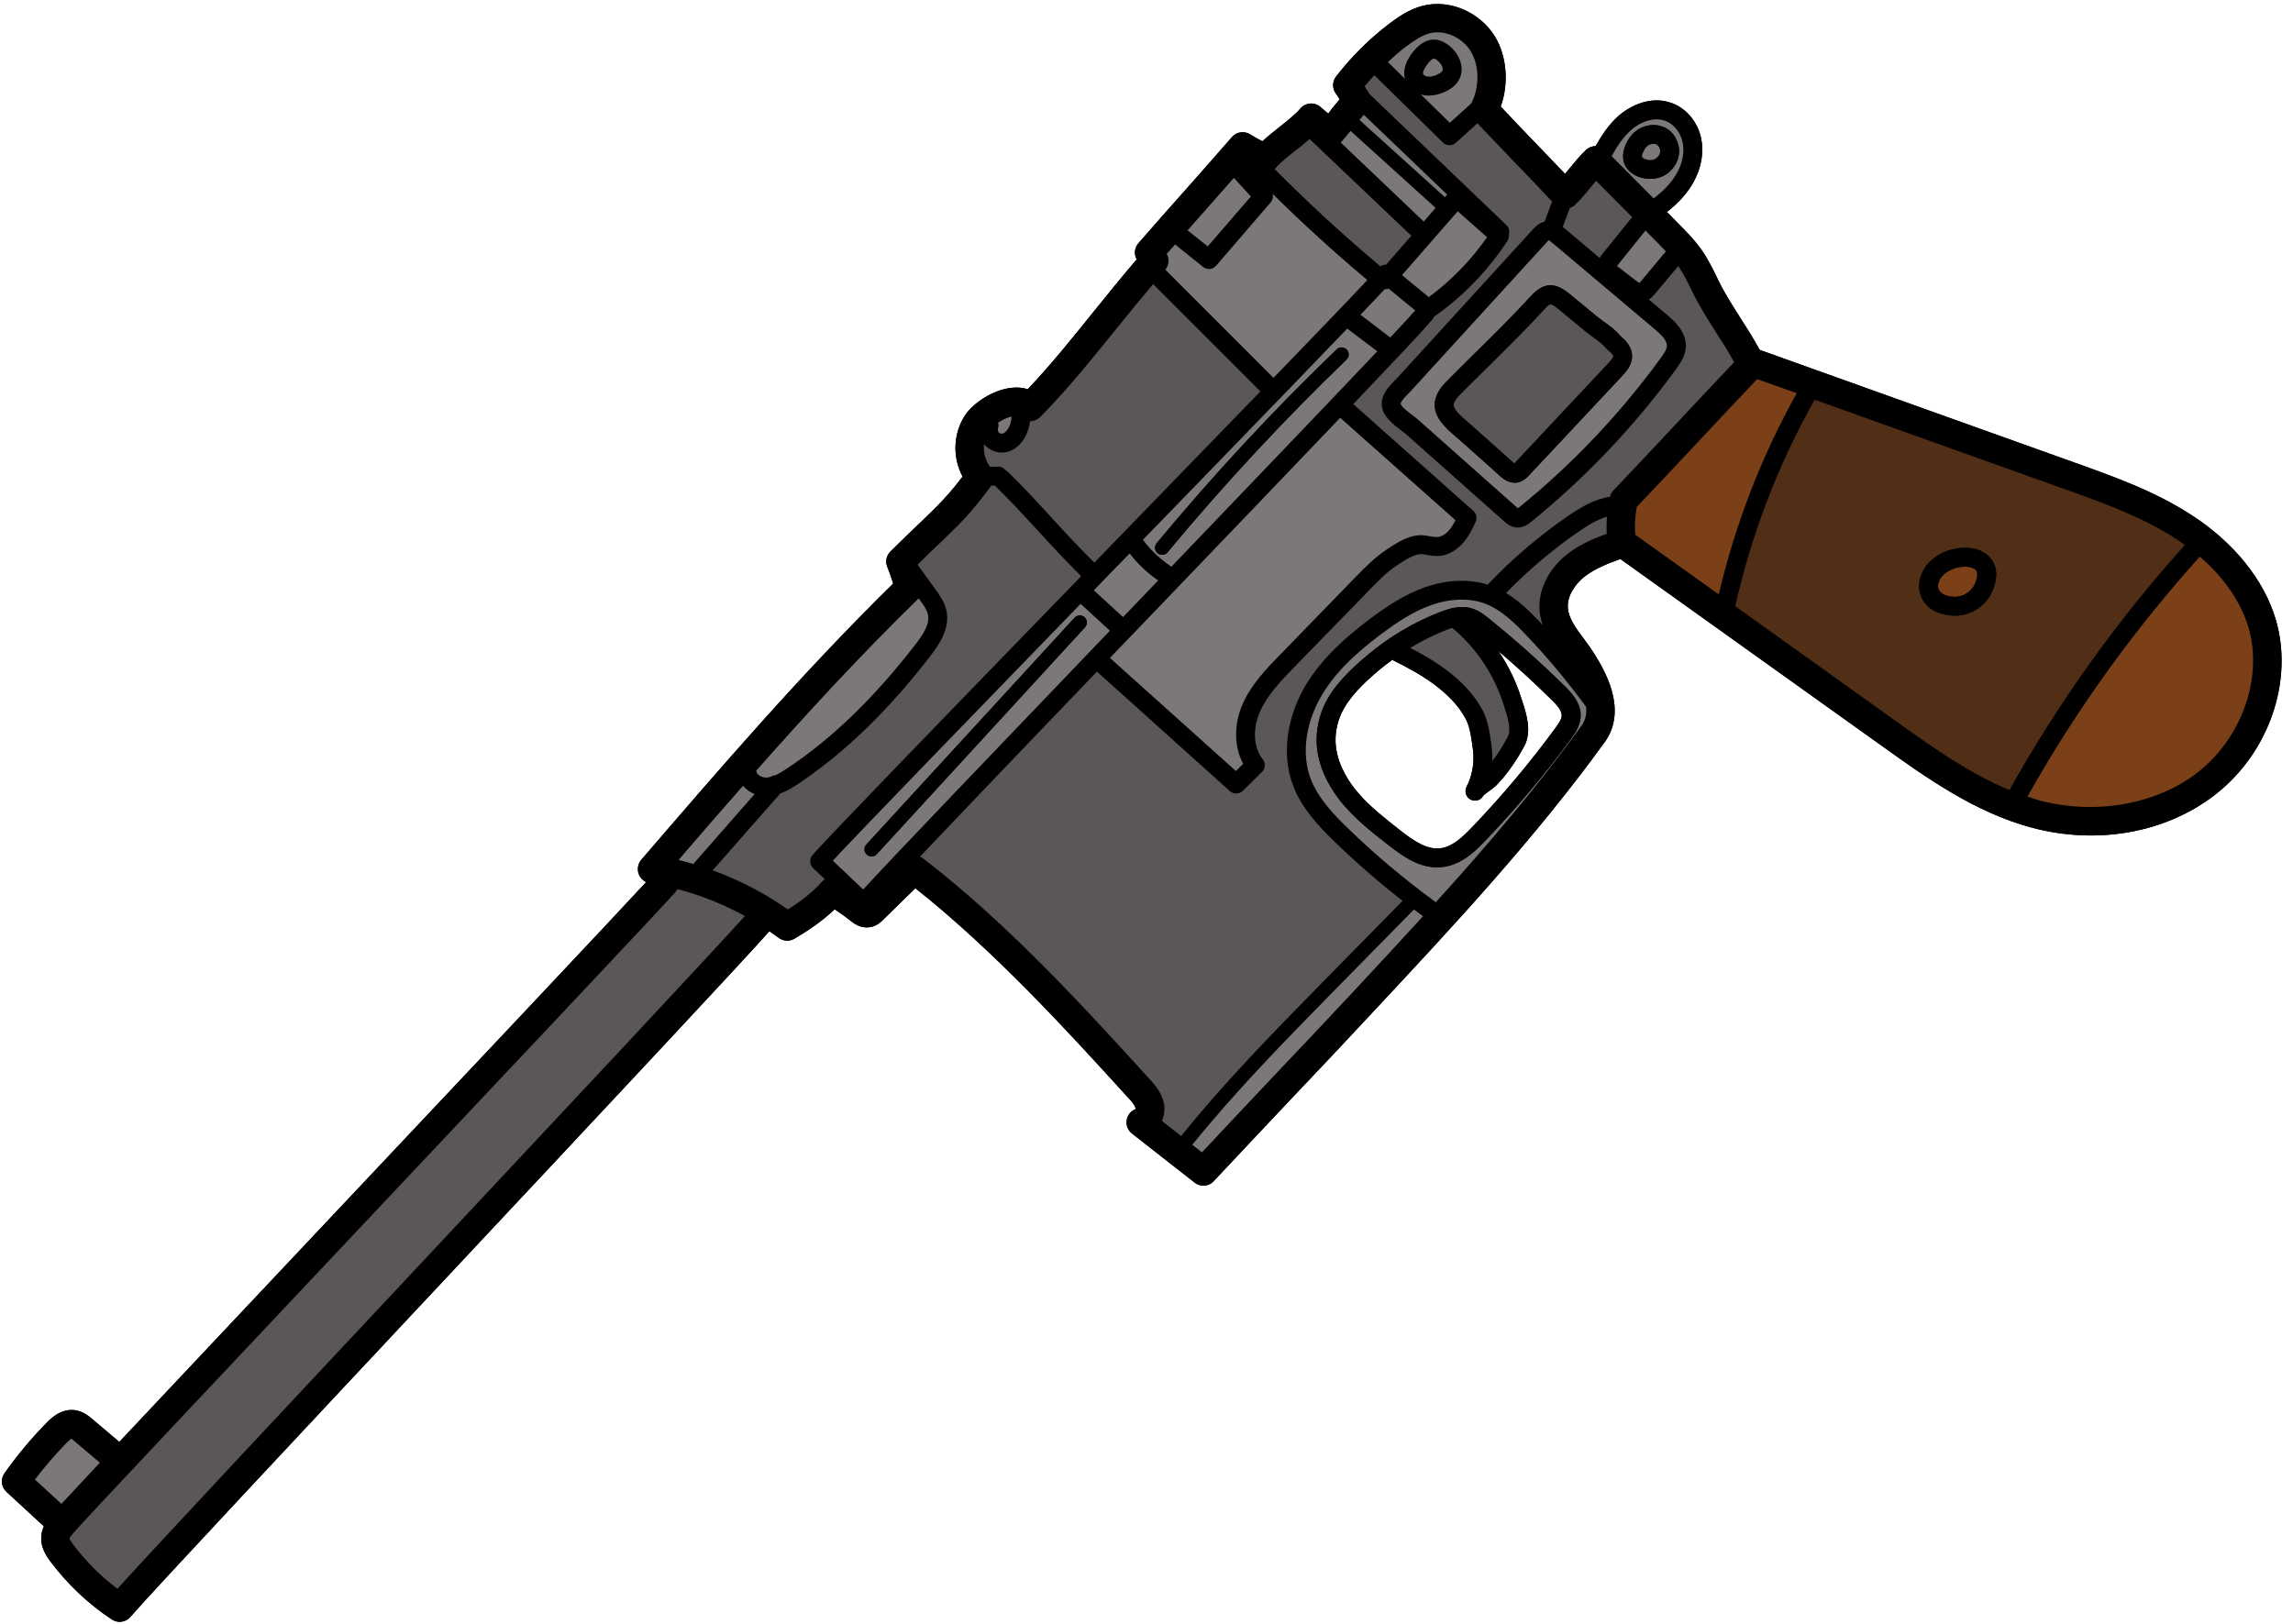 <?xml version="1.0" encoding="UTF-8"?><svg xmlns="http://www.w3.org/2000/svg" xmlns:xlink="http://www.w3.org/1999/xlink" height="85.5" preserveAspectRatio="xMidYMid meet" version="1.0" viewBox="3.9 21.2 120.7 85.5" width="120.7" zoomAndPan="magnify"><g><g id="change1_1"><path d="M 75.391 62.949 C 74.922 62.402 74.336 61.527 74.219 60.504 C 74.156 59.938 74.25 59.348 74.488 58.805 C 74.887 57.906 75.738 57.113 76.52 56.457 C 76.738 56.273 76.969 56.102 77.203 55.93 C 77.227 55.953 77.25 55.98 77.281 55.992 C 78.531 56.602 80.285 57.582 81.066 59.07 C 81.293 59.496 81.383 60.258 81.438 60.711 C 81.516 61.371 81.395 62.047 81.102 62.617 C 80.973 62.859 81.066 63.172 81.309 63.297 C 81.484 63.387 81.691 63.367 81.836 63.258 C 81.895 63.215 81.938 63.16 81.977 63.094 C 82.016 63.039 82.18 62.926 82.277 62.855 C 82.406 62.766 82.531 62.672 82.633 62.578 C 83.164 62.043 83.672 61.344 84.133 60.488 C 84.539 59.73 84.262 58.836 84.051 58.18 L 84 58.031 C 83.723 57.121 83.305 56.258 82.773 55.477 C 83.73 56.289 84.66 57.145 85.551 58.023 C 85.855 58.316 86.125 58.621 86.105 58.902 C 86.094 59.078 85.957 59.277 85.793 59.504 C 84.457 61.332 82.98 63.09 81.41 64.73 C 80.895 65.27 80.336 65.805 79.684 65.867 C 78.98 65.934 78.297 65.457 77.598 64.914 C 76.828 64.305 76.027 63.688 75.391 62.949 Z M 6.207 101.559 C 6.133 101.738 6.074 101.938 6.07 102.16 C 6.051 102.738 6.395 103.191 6.551 103.406 C 7.449 104.605 8.535 105.637 9.781 106.461 C 10.051 106.641 10.398 106.629 10.648 106.438 C 10.688 106.406 10.727 106.367 10.762 106.332 C 11.883 105.031 19.887 96.488 27.625 88.227 C 35.469 79.855 42.887 71.934 44.398 70.23 C 44.559 70.344 44.727 70.453 44.887 70.574 C 45.129 70.758 45.457 70.777 45.719 70.621 C 46.395 70.219 47.152 69.727 47.836 69.074 C 47.895 69.117 47.953 69.152 48.008 69.191 C 48.23 69.344 48.438 69.488 48.637 69.652 C 48.797 69.785 49.23 70.141 49.801 69.992 C 50.094 69.914 50.277 69.734 50.379 69.633 L 52.082 67.965 C 56.293 71.305 60.168 75.566 63.309 79.02 C 63.453 79.172 63.645 79.383 63.684 79.59 C 63.461 79.676 63.285 79.863 63.223 80.102 C 63.148 80.391 63.25 80.695 63.484 80.879 L 66.785 83.465 C 67.055 83.68 67.43 83.676 67.699 83.473 C 67.73 83.445 67.758 83.418 67.789 83.387 C 69.145 81.938 70.559 80.441 71.973 78.941 C 73.395 77.445 74.809 75.949 76.164 74.488 C 80.359 69.996 84.695 65.352 88.371 60.27 C 89.629 58.527 88.297 56.387 87.797 55.582 C 87.625 55.312 87.434 55.055 87.254 54.809 C 86.859 54.281 86.488 53.777 86.434 53.258 C 86.359 52.578 86.832 51.941 87.297 51.566 C 87.836 51.145 88.512 50.875 89.195 50.633 L 102.988 60.492 C 105.273 62.129 107.863 63.98 110.844 64.773 C 114.281 65.695 117.867 65.059 120.453 63.078 C 120.469 63.066 120.484 63.051 120.504 63.039 C 123.34 60.832 124.648 57.035 123.688 53.805 C 123.066 51.727 121.504 49.781 119.285 48.336 C 117.348 47.07 115.176 46.297 113.078 45.547 L 96.527 39.621 C 96.211 39.035 95.852 38.469 95.5 37.922 C 95.07 37.242 94.656 36.602 94.332 35.922 C 94.078 35.395 93.816 34.848 93.453 34.336 C 93.09 33.824 92.664 33.391 92.25 32.977 L 91.645 32.359 C 92.281 31.863 92.742 31.34 93.055 30.766 C 93.461 30.027 93.598 29.215 93.445 28.48 C 93.262 27.621 92.672 26.91 91.906 26.629 C 90.844 26.234 89.762 26.719 89.098 27.301 C 88.582 27.758 88.207 28.328 87.891 28.891 C 87.711 28.895 87.539 28.957 87.398 29.082 C 87.094 29.363 86.801 29.723 86.516 30.07 C 86.438 30.164 86.359 30.262 86.281 30.355 C 85.754 29.797 85.215 29.242 84.68 28.684 C 84.082 28.059 83.48 27.438 82.895 26.809 C 83.328 25.617 83.223 24.176 82.602 23.141 C 81.816 21.844 80.223 21.152 78.812 21.5 C 78.098 21.68 77.5 22.086 77.012 22.461 L 77.008 22.465 C 75.965 23.262 75.031 24.191 74.227 25.23 C 74.02 25.5 74.023 25.871 74.227 26.141 C 74.297 26.227 74.352 26.328 74.414 26.434 C 74.281 26.59 74.16 26.746 74.031 26.898 C 73.961 26.992 73.887 27.086 73.816 27.18 C 73.68 27.07 73.551 26.957 73.418 26.844 C 73.27 26.707 73.074 26.637 72.871 26.652 C 72.668 26.664 72.484 26.758 72.352 26.914 C 72.09 27.223 71.656 27.566 71.238 27.898 C 70.934 28.141 70.625 28.383 70.352 28.637 C 70.316 28.613 70.277 28.598 70.242 28.582 C 70.066 28.484 69.891 28.395 69.723 28.285 C 69.41 28.078 68.992 28.133 68.746 28.418 C 67.934 29.352 67.113 30.285 66.293 31.207 C 65.465 32.137 64.637 33.07 63.82 34.012 C 63.613 34.25 63.586 34.594 63.734 34.859 C 62.965 35.754 62.219 36.68 61.492 37.578 C 60.379 38.965 59.227 40.395 57.996 41.695 C 57.742 41.609 57.469 41.586 57.164 41.617 C 56.164 41.715 55.129 42.426 54.707 43.055 C 54.066 44.016 54.031 45.297 54.57 46.293 C 54.449 46.453 54.324 46.609 54.199 46.766 C 53.785 47.27 53.398 47.691 52.98 48.094 L 52.5 48.562 C 51.918 49.113 51.34 49.672 50.77 50.238 C 50.559 50.449 50.492 50.762 50.602 51.035 C 50.688 51.242 50.762 51.461 50.836 51.684 C 50.867 51.762 50.891 51.844 50.918 51.922 C 46.051 56.707 41.785 61.672 37.652 66.473 C 37.48 66.68 37.43 66.965 37.523 67.219 C 37.594 67.41 37.734 67.559 37.914 67.641 C 36.051 69.656 29.195 76.934 22.535 83.996 C 17.789 89.039 13.199 93.902 10.18 97.117 L 8.762 95.918 C 8.578 95.766 8.273 95.504 7.84 95.445 C 7.102 95.348 6.559 95.902 6.355 96.109 C 5.551 96.93 4.801 97.824 4.137 98.766 C 3.918 99.07 3.965 99.492 4.242 99.746 L 6.207 101.559"/></g><g id="change1_2"><path d="M 9.156 98.211 L 7.797 97.059 C 7.766 97.031 7.707 96.977 7.656 96.949 C 7.617 96.969 7.543 97.027 7.422 97.152 C 6.82 97.762 6.262 98.414 5.738 99.098 L 7.133 100.379 C 7.566 99.91 8.258 99.172 9.156 98.211 Z M 43.109 69.43 C 41.992 68.816 40.797 68.336 39.566 68.012 C 39.535 68.062 39.504 68.113 39.465 68.156 C 38.676 69.051 31.363 76.805 23.621 85.02 C 16.234 92.863 8.59 100.969 7.816 101.852 C 7.754 101.918 7.574 102.125 7.559 102.203 C 7.562 102.227 7.594 102.305 7.75 102.516 C 8.418 103.402 9.195 104.184 10.082 104.848 C 12.125 102.586 19.145 95.094 26.535 87.207 C 33.789 79.461 41.27 71.473 43.109 69.43 Z M 40.395 66.688 L 43.621 63.008 C 43.387 62.914 43.172 62.766 43.012 62.57 C 41.859 63.875 40.734 65.184 39.617 66.477 C 39.879 66.539 40.133 66.609 40.395 66.688 Z M 52.328 52.805 L 52.258 52.703 C 49.211 55.676 46.398 58.73 43.707 61.777 C 43.707 61.797 43.719 61.809 43.719 61.828 C 43.742 61.996 44.008 62.148 44.258 62.141 C 44.324 62.133 44.387 62.117 44.453 62.105 C 44.531 62.051 44.617 62.02 44.711 62.02 C 44.91 61.926 45.109 61.809 45.297 61.68 C 47.676 60.109 49.895 57.965 52.094 55.121 C 52.496 54.602 52.855 54.047 52.746 53.555 C 52.691 53.305 52.508 53.047 52.328 52.805 Z M 62.324 54.406 L 60.781 52.992 C 54.918 59.039 49.227 64.91 47.738 66.516 L 49.336 68.031 C 50.859 66.367 56.328 60.664 62.324 54.406 Z M 60.812 51.535 C 59.992 50.727 59.266 49.941 58.559 49.168 C 57.844 48.391 57.102 47.578 56.266 46.766 L 56.086 46.766 C 56.082 46.77 56.082 46.77 56.082 46.77 C 55.836 47.094 55.602 47.406 55.355 47.711 C 54.902 48.262 54.48 48.727 54.016 49.168 L 53.535 49.637 C 53.09 50.066 52.637 50.492 52.199 50.93 L 53.137 52.223 C 53.348 52.516 53.617 52.887 53.719 53.344 C 53.91 54.242 53.402 55.051 52.879 55.73 C 51.02 58.137 49.137 60.062 47.16 61.578 C 46.727 61.91 46.293 62.219 45.848 62.512 C 45.594 62.684 45.293 62.859 44.973 62.977 L 41.414 67.023 C 42.816 67.535 44.152 68.223 45.371 69.082 C 45.996 68.691 46.652 68.207 47.195 67.59 C 47.23 67.551 47.27 67.516 47.312 67.48 L 46.703 66.91 C 46.508 66.727 46.496 66.422 46.668 66.223 C 47.383 65.379 53.816 58.746 60.812 51.535 Z M 56.984 43.742 C 57.086 43.555 57.145 43.344 57.145 43.129 C 56.902 43.188 56.652 43.312 56.438 43.453 C 56.465 43.547 56.469 43.652 56.434 43.754 C 56.41 43.82 56.43 43.91 56.473 43.965 C 56.52 44.016 56.605 44.043 56.672 44.031 C 56.773 44.008 56.891 43.898 56.984 43.742 Z M 64.863 51.762 C 64.289 51.363 63.785 50.887 63.363 50.34 C 63.008 50.707 62.652 51.066 62.297 51.43 C 62.027 51.715 61.754 51.992 61.477 52.281 L 63.016 53.691 C 63.227 53.465 63.438 53.246 63.656 53.023 C 64.055 52.605 64.465 52.18 64.863 51.762 Z M 78.805 69.441 C 78.648 69.324 78.484 69.203 78.328 69.086 L 73.98 73.508 C 71.496 76.043 68.926 78.664 66.66 81.473 L 67.168 81.871 C 68.379 80.574 69.637 79.246 70.887 77.918 C 72.305 76.422 73.723 74.926 75.078 73.473 C 76.316 72.145 77.562 70.805 78.805 69.441 Z M 70.246 41.809 L 64.598 36.16 C 63.941 36.938 63.289 37.73 62.656 38.52 C 61.395 40.078 60.098 41.695 58.664 43.148 C 58.523 43.289 58.336 43.371 58.137 43.371 C 58.129 43.371 58.125 43.367 58.121 43.371 C 58.09 43.672 57.996 43.969 57.844 44.234 C 57.719 44.449 57.57 44.629 57.398 44.758 C 57.242 44.879 57.066 44.961 56.879 45.004 C 56.457 45.09 56.004 44.938 55.723 44.613 C 55.715 44.605 55.707 44.594 55.699 44.586 C 55.656 45.004 55.766 45.445 56.012 45.777 L 56.441 45.766 C 56.602 45.762 56.738 45.84 56.828 45.953 C 56.863 45.973 56.891 45.984 56.918 46.012 C 57.793 46.859 58.559 47.691 59.293 48.5 C 59.984 49.254 60.703 50.035 61.508 50.824 C 61.535 50.793 61.559 50.77 61.586 50.738 C 64.613 47.621 67.68 44.457 70.246 41.809 Z M 87.391 58.414 C 86.41 57.082 85.352 55.801 84.211 54.613 C 83.617 53.988 82.918 53.305 82.082 52.984 C 81.273 52.68 80.277 52.699 79.281 53.043 C 78.281 53.387 77.391 54 76.645 54.551 C 75.07 55.727 74.074 56.758 73.418 57.906 C 72.613 59.32 72.41 60.922 72.887 62.188 C 73.273 63.227 74.109 64.09 74.859 64.816 C 76.301 66.215 77.855 67.516 79.48 68.703 C 82.18 65.723 84.812 62.645 87.16 59.391 C 87.355 59.121 87.426 58.797 87.391 58.414 Z M 80.516 48.59 L 74.445 43.195 C 71.723 46.047 68.102 49.824 64.371 53.711 C 63.688 54.422 63.004 55.133 62.324 55.84 L 68.957 61.797 L 69.34 61.414 C 68.863 60.547 68.836 59.367 69.301 58.289 C 69.762 57.23 70.582 56.387 71.305 55.648 L 75.258 51.578 C 75.758 51.07 76.266 50.547 76.887 50.137 L 76.945 50.098 C 77.453 49.758 78.156 49.293 78.898 49.391 C 78.98 49.402 79.062 49.414 79.148 49.43 C 79.312 49.461 79.469 49.484 79.594 49.473 C 79.793 49.449 80.012 49.32 80.191 49.102 C 80.316 48.957 80.418 48.777 80.516 48.59 Z M 69.746 31.543 L 68.848 30.566 C 68.367 31.113 67.891 31.656 67.406 32.203 C 67.078 32.574 66.742 32.949 66.41 33.328 L 67.473 34.172 Z M 76.398 39.695 L 74.816 38.5 C 73.863 39.492 72.676 40.723 71.324 42.125 C 71.312 42.137 71.312 42.152 71.301 42.16 C 71.281 42.18 71.266 42.191 71.25 42.203 C 71.246 42.207 71.246 42.207 71.242 42.207 C 69.145 44.383 66.66 46.941 64.059 49.621 C 64.457 50.148 64.934 50.609 65.48 50.98 C 65.508 50.996 65.527 51.023 65.551 51.047 C 69.875 46.535 74.051 42.176 76.398 39.695 Z M 75.875 35.945 C 74.156 34.504 72.484 32.984 70.887 31.402 C 70.93 31.559 70.898 31.727 70.785 31.855 L 67.914 35.191 C 67.895 35.211 67.871 35.238 67.844 35.258 C 67.664 35.395 67.41 35.398 67.23 35.254 L 65.754 34.07 C 65.609 34.234 65.461 34.402 65.316 34.562 C 65.465 34.832 65.434 35.16 65.242 35.398 L 70.934 41.094 C 73.188 38.766 74.973 36.906 75.875 35.945 Z M 78.391 37.551 C 78.395 37.551 78.395 37.547 78.395 37.547 C 78.074 37.285 77.785 37.047 77.488 36.801 C 77.332 36.668 77.164 36.531 76.996 36.395 C 76.93 36.422 76.859 36.426 76.789 36.426 C 76.484 36.75 76.059 37.203 75.512 37.773 L 77.082 38.969 C 77.711 38.301 78.129 37.848 78.281 37.668 C 78.309 37.633 78.352 37.59 78.391 37.551 Z M 88.477 49.301 C 88.461 49.016 88.465 48.719 88.484 48.406 C 87.973 48.551 87.473 48.863 86.996 49.191 C 85.621 50.137 84.344 51.223 83.176 52.422 C 83.863 52.836 84.434 53.402 84.93 53.922 C 84.992 53.988 85.051 54.055 85.113 54.121 C 85.035 53.902 84.973 53.664 84.945 53.418 C 84.832 52.344 85.375 51.191 86.367 50.398 C 87.004 49.887 87.762 49.562 88.477 49.301 Z M 78.199 33.602 C 78.176 33.59 78.152 33.574 78.133 33.559 L 72.836 28.52 C 72.621 28.703 72.395 28.891 72.168 29.07 C 71.742 29.398 71.312 29.742 71.047 30.051 C 71.031 30.07 71.012 30.078 70.992 30.098 C 72.77 31.891 74.637 33.605 76.562 35.223 C 76.652 35.16 76.754 35.129 76.859 35.137 Z M 79.469 32.145 L 74.988 28.09 C 74.824 28.297 74.652 28.512 74.477 28.707 L 78.816 32.84 C 78.828 32.844 78.832 32.859 78.84 32.867 Z M 80.078 31.445 L 75.688 27.242 C 75.609 27.332 75.535 27.422 75.461 27.516 L 79.957 31.582 Z M 82.176 33.691 L 80.633 32.324 L 77.699 35.684 C 77.848 35.801 77.988 35.918 78.129 36.039 C 78.434 36.293 78.746 36.547 79.09 36.828 C 79.094 36.832 79.102 36.84 79.109 36.844 C 80.289 35.973 81.336 34.895 82.176 33.691 Z M 79.816 24.711 C 79.746 24.531 79.57 24.355 79.406 24.285 C 79.379 24.273 79.324 24.293 79.254 24.348 C 79.156 24.422 79.031 24.559 78.914 24.766 C 78.816 24.926 78.797 25.035 78.809 25.086 C 78.828 25.145 78.91 25.211 79.02 25.227 C 79.152 25.258 79.328 25.223 79.531 25.137 C 79.758 25.039 79.816 24.949 79.828 24.922 C 79.859 24.855 79.84 24.77 79.816 24.711 Z M 81.324 23.91 C 80.879 23.172 79.949 22.754 79.172 22.949 C 78.723 23.059 78.324 23.359 77.914 23.648 C 77.578 23.906 77.262 24.18 76.957 24.465 L 77.852 25.348 C 77.762 25.008 77.832 24.633 78.059 24.254 C 78.539 23.445 79.18 23.117 79.785 23.367 C 80.199 23.535 80.574 23.918 80.738 24.348 C 80.875 24.688 80.871 25.031 80.734 25.332 C 80.652 25.512 80.52 25.676 80.348 25.809 C 80.227 25.898 80.086 25.977 79.93 26.047 C 79.539 26.215 79.176 26.266 78.844 26.211 C 78.785 26.199 78.734 26.172 78.68 26.16 L 80.215 27.664 L 81.344 26.648 C 81.348 26.641 81.344 26.629 81.355 26.617 C 81.785 25.797 81.773 24.66 81.324 23.91 Z M 89.812 32.633 L 87.918 30.719 C 87.836 30.812 87.754 30.91 87.668 31.016 C 87.391 31.359 87.098 31.723 86.789 32 C 86.715 32.074 86.625 32.121 86.531 32.156 L 86.16 33.148 C 86.203 33.184 86.238 33.211 86.273 33.238 L 88.102 34.781 C 88.152 34.691 88.207 34.625 88.238 34.582 Z M 90.266 36.02 L 91.59 34.434 C 91.457 34.297 91.328 34.164 91.191 34.023 L 90.516 33.34 L 89.016 35.203 L 90.043 36 C 90.117 36.055 90.16 36.086 90.188 36.102 C 90.215 36.078 90.246 36.039 90.266 36.02 Z M 92.242 35.207 L 91.027 36.656 C 90.965 36.73 90.879 36.832 90.762 36.922 C 90.742 36.938 90.715 36.953 90.691 36.969 L 91.641 37.766 C 91.996 38.07 92.66 38.633 92.641 39.438 C 92.621 39.914 92.379 40.289 92.125 40.633 C 89.945 43.629 87.383 46.328 84.512 48.664 C 84.488 48.684 84.461 48.707 84.434 48.727 C 84.289 48.84 84.062 48.98 83.777 48.973 C 83.43 48.965 83.188 48.75 83.055 48.629 L 77.918 44.066 C 77.852 44.008 77.762 43.945 77.664 43.867 C 77.234 43.539 76.695 43.133 76.637 42.559 C 76.578 41.98 77.023 41.531 77.316 41.234 C 77.363 41.184 77.406 41.141 77.449 41.098 L 84.582 33.285 C 84.703 33.156 84.898 32.941 85.195 32.871 C 85.199 32.867 85.203 32.871 85.203 32.871 L 85.598 31.812 C 84.941 31.109 84.277 30.41 83.605 29.719 C 82.957 29.043 82.309 28.367 81.668 27.691 L 80.531 28.719 C 80.523 28.727 80.512 28.734 80.5 28.742 C 80.309 28.891 80.031 28.879 79.852 28.703 L 76.242 25.16 C 76.066 25.352 75.902 25.543 75.734 25.742 C 75.793 25.844 75.855 25.953 75.922 26.039 C 75.953 26.074 75.965 26.113 75.984 26.148 L 83.191 33.047 C 83.332 33.18 83.371 33.367 83.324 33.535 C 83.34 33.656 83.316 33.773 83.25 33.883 C 82.348 35.258 81.203 36.504 79.887 37.508 C 79.727 37.633 79.562 37.746 79.395 37.863 C 79.312 38.02 79.195 38.145 79.105 38.238 C 79.082 38.266 79.055 38.289 79.039 38.316 C 78.715 38.695 77.262 40.242 75.133 42.477 L 81.453 48.098 C 81.621 48.242 81.672 48.48 81.574 48.68 C 81.414 49.023 81.234 49.406 80.953 49.738 C 80.605 50.156 80.16 50.418 79.699 50.465 C 79.434 50.492 79.191 50.445 78.973 50.41 C 78.91 50.398 78.836 50.383 78.77 50.379 C 78.398 50.328 77.875 50.676 77.492 50.926 L 77.434 50.965 C 76.898 51.316 76.43 51.801 75.977 52.27 L 72.016 56.336 C 71.324 57.051 70.605 57.793 70.215 58.688 C 69.824 59.594 69.887 60.57 70.367 61.172 C 70.527 61.367 70.512 61.656 70.332 61.84 L 69.32 62.836 C 69.305 62.852 69.289 62.863 69.273 62.875 C 69.086 63.02 68.816 63.012 68.641 62.855 L 61.641 56.559 C 58.016 60.34 54.574 63.93 52.324 66.301 C 52.375 66.328 52.434 66.348 52.48 66.387 C 56.996 69.855 61.109 74.383 64.414 78.016 C 64.668 78.289 65.051 78.719 65.168 79.293 C 65.227 79.598 65.188 79.93 65.062 80.219 L 66.074 81.012 C 68.359 78.168 70.949 75.535 73.449 72.984 L 77.73 68.629 C 76.484 67.656 75.293 66.621 74.168 65.535 C 73.34 64.727 72.414 63.766 71.957 62.535 C 71.375 60.996 71.602 59.082 72.551 57.41 C 73.285 56.141 74.367 55.012 76.051 53.754 C 76.855 53.156 77.828 52.492 78.957 52.102 C 80.094 51.715 81.242 51.676 82.219 51.984 C 82.23 51.977 82.234 51.961 82.246 51.945 C 83.512 50.613 84.918 49.414 86.43 48.371 C 87.109 47.906 87.836 47.473 88.648 47.355 C 88.676 47.23 88.734 47.117 88.82 47.027 C 89.957 45.836 91.066 44.648 92.172 43.469 C 93.168 42.402 94.16 41.344 95.176 40.277 C 95.172 40.266 95.172 40.258 95.168 40.246 C 94.895 39.738 94.578 39.242 94.246 38.727 C 93.805 38.039 93.355 37.328 92.988 36.57 C 92.758 36.102 92.523 35.617 92.242 35.207 Z M 98.477 41.902 L 96.395 41.16 C 95.336 42.273 94.301 43.379 93.266 44.484 C 92.199 45.621 91.141 46.754 90.055 47.891 C 89.961 48.445 89.941 48.914 89.977 49.355 L 94.371 52.492 C 95.242 48.789 96.621 45.23 98.477 41.902 Z M 92.469 28.691 C 92.359 28.164 92.004 27.723 91.559 27.562 C 91.027 27.363 90.32 27.555 89.758 28.047 C 89.34 28.418 89.02 28.906 88.734 29.418 L 90.953 31.656 C 90.965 31.648 90.969 31.633 90.98 31.621 C 91.535 31.191 91.93 30.758 92.184 30.289 C 92.473 29.758 92.578 29.191 92.469 28.691 Z M 118.91 49.895 C 118.766 49.793 118.625 49.684 118.469 49.59 C 116.676 48.418 114.594 47.668 112.578 46.953 L 99.422 42.246 C 97.504 45.648 96.098 49.301 95.242 53.117 L 103.855 59.281 C 105.699 60.594 107.594 61.938 109.672 62.797 C 112.262 58.168 115.363 53.836 118.91 49.895 Z M 122.254 54.234 C 121.859 52.891 120.965 51.605 119.695 50.508 C 116.215 54.367 113.164 58.613 110.621 63.141 C 110.82 63.207 111.02 63.281 111.227 63.336 C 114.176 64.121 117.355 63.57 119.547 61.895 C 119.562 61.879 119.574 61.871 119.586 61.863 C 121.91 60.055 123.035 56.844 122.254 54.234 Z M 119.285 48.336 C 121.504 49.781 123.066 51.727 123.688 53.805 C 124.648 57.035 123.34 60.832 120.504 63.039 C 120.484 63.051 120.469 63.066 120.453 63.078 C 117.867 65.059 114.281 65.695 110.844 64.773 C 107.863 63.98 105.273 62.129 102.988 60.492 L 89.195 50.633 C 88.512 50.875 87.836 51.145 87.297 51.566 C 86.832 51.941 86.359 52.578 86.434 53.258 C 86.488 53.777 86.859 54.281 87.254 54.809 C 87.434 55.055 87.625 55.312 87.797 55.582 C 88.297 56.387 89.629 58.527 88.371 60.27 C 84.695 65.352 80.359 69.996 76.164 74.488 C 74.809 75.949 73.395 77.445 71.973 78.941 C 70.559 80.441 69.145 81.938 67.789 83.387 C 67.758 83.418 67.73 83.445 67.699 83.473 C 67.43 83.676 67.055 83.68 66.785 83.465 L 63.484 80.879 C 63.25 80.695 63.148 80.391 63.223 80.102 C 63.285 79.863 63.461 79.676 63.684 79.59 C 63.645 79.383 63.453 79.172 63.309 79.02 C 60.168 75.566 56.293 71.305 52.082 67.965 L 50.379 69.633 C 50.277 69.734 50.094 69.914 49.801 69.992 C 49.23 70.141 48.797 69.785 48.637 69.652 C 48.438 69.488 48.23 69.344 48.008 69.191 C 47.953 69.152 47.895 69.117 47.836 69.074 C 47.152 69.727 46.395 70.219 45.719 70.621 C 45.457 70.777 45.129 70.758 44.887 70.574 C 44.727 70.453 44.559 70.344 44.398 70.23 C 42.887 71.934 35.469 79.855 27.625 88.227 C 19.887 96.488 11.883 105.031 10.762 106.332 C 10.727 106.367 10.688 106.406 10.648 106.438 C 10.398 106.629 10.051 106.641 9.781 106.461 C 8.535 105.637 7.453 104.605 6.551 103.406 C 6.395 103.191 6.051 102.738 6.07 102.16 C 6.074 101.938 6.133 101.738 6.207 101.559 L 4.242 99.746 C 3.965 99.492 3.918 99.07 4.137 98.766 C 4.801 97.824 5.551 96.93 6.355 96.109 C 6.559 95.902 7.102 95.348 7.84 95.445 C 8.273 95.504 8.578 95.766 8.762 95.918 L 10.18 97.117 C 13.199 93.902 17.789 89.039 22.535 83.996 C 29.195 76.934 36.051 69.656 37.914 67.641 C 37.734 67.559 37.594 67.41 37.523 67.219 C 37.43 66.965 37.48 66.68 37.652 66.473 C 41.785 61.672 46.051 56.707 50.918 51.922 C 50.891 51.844 50.867 51.762 50.836 51.684 C 50.762 51.461 50.688 51.242 50.602 51.035 C 50.492 50.762 50.559 50.449 50.77 50.238 C 51.34 49.672 51.918 49.113 52.5 48.562 L 52.98 48.094 C 53.398 47.691 53.785 47.27 54.199 46.766 C 54.324 46.609 54.449 46.453 54.57 46.293 C 54.031 45.297 54.066 44.016 54.707 43.055 C 55.129 42.426 56.164 41.715 57.164 41.617 C 57.469 41.586 57.742 41.609 57.996 41.695 C 59.227 40.395 60.379 38.965 61.492 37.578 C 62.219 36.68 62.965 35.754 63.734 34.859 C 63.582 34.594 63.613 34.25 63.82 34.012 C 64.637 33.07 65.465 32.137 66.293 31.207 C 67.113 30.285 67.934 29.352 68.746 28.418 C 68.992 28.133 69.41 28.078 69.723 28.285 C 69.891 28.395 70.066 28.484 70.242 28.582 C 70.277 28.598 70.316 28.613 70.352 28.637 C 70.625 28.383 70.934 28.141 71.238 27.898 C 71.656 27.566 72.09 27.223 72.352 26.914 C 72.484 26.758 72.668 26.664 72.871 26.652 C 73.074 26.637 73.27 26.707 73.418 26.844 C 73.551 26.957 73.68 27.07 73.816 27.18 C 73.887 27.086 73.961 26.992 74.031 26.898 C 74.16 26.746 74.281 26.59 74.414 26.434 C 74.352 26.328 74.297 26.227 74.227 26.141 C 74.023 25.871 74.02 25.5 74.227 25.234 C 75.031 24.191 75.965 23.262 77.008 22.465 L 77.012 22.461 C 77.5 22.086 78.098 21.68 78.812 21.5 C 80.223 21.152 81.816 21.844 82.602 23.141 C 83.223 24.176 83.328 25.617 82.895 26.809 C 83.48 27.438 84.082 28.059 84.68 28.684 C 85.215 29.242 85.754 29.797 86.281 30.355 C 86.359 30.262 86.438 30.164 86.516 30.07 C 86.801 29.723 87.094 29.363 87.398 29.082 C 87.539 28.957 87.711 28.895 87.891 28.891 C 88.207 28.328 88.582 27.758 89.098 27.301 C 89.762 26.719 90.844 26.234 91.906 26.629 C 92.672 26.91 93.262 27.621 93.445 28.48 C 93.598 29.215 93.461 30.027 93.055 30.766 C 92.742 31.34 92.281 31.863 91.645 32.359 L 92.25 32.977 C 92.664 33.391 93.09 33.824 93.453 34.336 C 93.816 34.848 94.078 35.395 94.332 35.922 C 94.656 36.602 95.07 37.242 95.5 37.922 C 95.852 38.469 96.207 39.035 96.527 39.621 L 113.078 45.547 C 115.176 46.297 117.348 47.07 119.285 48.336 Z M 85.402 33.844 C 85.41 33.855 85.352 33.926 85.316 33.957 L 78.18 41.77 C 78.137 41.824 78.082 41.875 78.023 41.93 C 77.922 42.035 77.613 42.348 77.625 42.457 C 77.648 42.609 78.098 42.949 78.27 43.074 C 78.387 43.164 78.496 43.25 78.582 43.328 L 83.719 47.891 C 83.734 47.902 83.77 47.934 83.801 47.957 C 83.828 47.938 83.867 47.906 83.887 47.895 C 86.691 45.613 89.195 42.973 91.32 40.047 C 91.484 39.82 91.637 39.598 91.645 39.406 C 91.648 39.117 91.34 38.812 90.996 38.527 L 85.625 33.996 C 85.484 33.879 85.43 33.848 85.402 33.844"/></g><g id="change2_1"><path d="M 119.695 50.508 C 120.965 51.605 121.859 52.891 122.254 54.234 C 123.035 56.844 121.91 60.055 119.586 61.863 C 119.574 61.871 119.562 61.879 119.547 61.895 C 117.355 63.57 114.176 64.121 111.227 63.336 C 111.02 63.281 110.82 63.207 110.621 63.141 C 113.164 58.613 116.215 54.367 119.695 50.508" fill="#7c4018"/></g><g id="change3_1"><path d="M 92.266 29.383 C 92.359 28.832 92.094 28.25 91.629 27.969 C 91.129 27.668 90.453 27.742 89.98 28.125 C 89.527 28.5 89.094 29.379 89.496 29.996 C 89.883 30.59 90.734 30.734 91.297 30.527 C 91.438 30.477 91.574 30.402 91.695 30.312 C 91.992 30.082 92.203 29.746 92.266 29.383 Z M 91.559 27.562 C 92.004 27.723 92.359 28.164 92.469 28.691 C 92.578 29.191 92.473 29.758 92.184 30.289 C 91.93 30.758 91.535 31.191 90.98 31.621 C 90.969 31.633 90.965 31.648 90.953 31.656 L 88.734 29.418 C 89.02 28.906 89.34 28.418 89.758 28.047 C 90.32 27.555 91.027 27.363 91.559 27.562" fill="#7b7877"/></g><g id="change1_3"><path d="M 91.285 29.215 C 91.309 29.066 91.234 28.895 91.117 28.824 C 90.98 28.742 90.77 28.762 90.609 28.891 C 90.457 29.023 90.305 29.359 90.332 29.461 C 90.422 29.594 90.75 29.668 90.949 29.598 C 91.121 29.535 91.254 29.379 91.285 29.215 Z M 91.629 27.969 C 92.094 28.25 92.359 28.832 92.266 29.383 C 92.203 29.746 91.992 30.082 91.695 30.312 C 91.574 30.402 91.438 30.477 91.297 30.527 C 90.734 30.734 89.883 30.59 89.496 29.996 C 89.094 29.379 89.527 28.5 89.98 28.125 C 90.453 27.742 91.129 27.668 91.629 27.969"/></g><g id="change3_2"><path d="M 91.117 28.824 C 91.234 28.895 91.309 29.066 91.285 29.215 C 91.254 29.379 91.121 29.535 90.949 29.598 C 90.75 29.668 90.422 29.594 90.332 29.461 C 90.305 29.359 90.457 29.023 90.609 28.891 C 90.77 28.762 90.98 28.742 91.117 28.824" fill="#7b7877"/></g><g id="change2_2"><path d="M 107.891 51.195 C 108.07 51.363 107.945 51.727 107.863 51.93 C 107.746 52.195 107.52 52.414 107.238 52.535 C 107.078 52.602 106.91 52.633 106.754 52.625 C 106.281 52.598 105.977 52.422 105.922 52.152 C 105.879 51.922 105.996 51.605 106.309 51.367 C 106.383 51.312 106.461 51.262 106.551 51.219 C 107.082 50.957 107.684 50.996 107.891 51.195" fill="#7c4018"/></g><g id="change2_3"><path d="M 96.395 41.16 L 98.477 41.902 C 96.621 45.23 95.242 48.789 94.371 52.492 L 89.977 49.355 C 89.941 48.914 89.961 48.445 90.055 47.891 C 91.141 46.754 92.199 45.621 93.266 44.484 C 94.301 43.379 95.336 42.273 96.395 41.16" fill="#7c4018"/></g><g id="change4_1"><path d="M 91.027 36.656 L 92.242 35.207 C 92.523 35.617 92.758 36.102 92.988 36.57 C 93.355 37.328 93.805 38.039 94.246 38.727 C 94.578 39.242 94.895 39.738 95.168 40.246 C 95.172 40.258 95.172 40.266 95.176 40.277 C 94.16 41.344 93.168 42.402 92.172 43.469 C 91.066 44.648 89.957 45.836 88.82 47.027 C 88.734 47.117 88.676 47.23 88.648 47.355 C 87.836 47.473 87.109 47.906 86.43 48.371 C 84.918 49.414 83.512 50.613 82.246 51.945 C 82.234 51.961 82.23 51.977 82.219 51.984 C 81.242 51.676 80.094 51.715 78.957 52.102 C 77.828 52.492 76.855 53.156 76.051 53.754 C 74.367 55.012 73.285 56.141 72.551 57.41 C 71.602 59.082 71.375 60.996 71.957 62.535 C 72.414 63.766 73.34 64.727 74.168 65.535 C 75.293 66.621 76.484 67.656 77.73 68.629 L 73.449 72.984 C 70.949 75.535 68.359 78.168 66.074 81.012 L 65.062 80.219 C 65.188 79.93 65.227 79.598 65.168 79.293 C 65.051 78.719 64.668 78.289 64.414 78.016 C 61.109 74.383 56.996 69.855 52.48 66.387 C 52.434 66.348 52.375 66.328 52.324 66.301 C 54.574 63.93 58.016 60.34 61.641 56.559 L 68.641 62.855 C 68.816 63.012 69.086 63.02 69.273 62.875 C 69.289 62.863 69.305 62.852 69.32 62.836 L 70.332 61.84 C 70.512 61.656 70.527 61.367 70.367 61.172 C 69.887 60.57 69.824 59.594 70.215 58.688 C 70.605 57.793 71.324 57.051 72.016 56.336 L 75.977 52.27 C 76.43 51.801 76.898 51.316 77.434 50.965 L 77.492 50.926 C 77.875 50.676 78.398 50.328 78.77 50.379 C 78.836 50.383 78.91 50.398 78.973 50.41 C 79.191 50.445 79.434 50.492 79.699 50.465 C 80.16 50.418 80.605 50.156 80.953 49.738 C 81.234 49.406 81.414 49.023 81.574 48.68 C 81.672 48.48 81.621 48.242 81.453 48.098 L 75.133 42.477 C 77.262 40.242 78.715 38.695 79.039 38.316 C 79.055 38.289 79.082 38.266 79.105 38.238 C 79.195 38.145 79.312 38.02 79.395 37.863 C 79.562 37.746 79.727 37.633 79.887 37.508 C 81.203 36.504 82.348 35.258 83.25 33.883 C 83.316 33.773 83.34 33.656 83.324 33.535 C 83.371 33.367 83.332 33.18 83.191 33.047 L 75.984 26.148 C 75.965 26.113 75.953 26.074 75.922 26.039 C 75.855 25.953 75.793 25.844 75.734 25.742 C 75.902 25.543 76.066 25.352 76.242 25.16 L 79.852 28.703 C 80.031 28.879 80.309 28.891 80.5 28.742 C 80.512 28.734 80.523 28.727 80.531 28.719 L 81.668 27.691 C 82.309 28.367 82.957 29.043 83.605 29.719 C 84.277 30.41 84.941 31.109 85.598 31.812 L 85.203 32.871 C 85.203 32.871 85.199 32.867 85.195 32.871 C 84.898 32.941 84.703 33.156 84.582 33.285 L 77.449 41.098 C 77.406 41.141 77.363 41.184 77.316 41.234 C 77.023 41.531 76.578 41.98 76.637 42.559 C 76.695 43.133 77.234 43.539 77.664 43.867 C 77.762 43.945 77.852 44.008 77.918 44.066 L 83.055 48.629 C 83.188 48.75 83.43 48.965 83.777 48.973 C 84.062 48.98 84.289 48.84 84.434 48.727 C 84.461 48.707 84.488 48.684 84.512 48.664 C 87.383 46.328 89.945 43.629 92.125 40.633 C 92.379 40.289 92.621 39.914 92.641 39.438 C 92.66 38.633 91.996 38.07 91.641 37.766 L 90.691 36.969 C 90.715 36.953 90.742 36.938 90.762 36.922 C 90.879 36.832 90.965 36.73 91.027 36.656" fill="#5b5756"/></g><g id="change3_3"><path d="M 91.59 34.434 L 90.266 36.02 C 90.246 36.039 90.215 36.078 90.188 36.102 C 90.16 36.086 90.117 36.055 90.043 36 L 89.016 35.203 L 90.516 33.34 L 91.191 34.023 C 91.328 34.164 91.457 34.297 91.59 34.434" fill="#7b7877"/></g><g id="change4_2"><path d="M 87.918 30.719 L 89.812 32.633 L 88.238 34.582 C 88.207 34.625 88.152 34.691 88.102 34.781 L 86.273 33.238 C 86.238 33.211 86.203 33.184 86.16 33.148 L 86.531 32.156 C 86.625 32.121 86.715 32.074 86.789 32 C 87.098 31.723 87.391 31.359 87.668 31.016 C 87.754 30.91 87.836 30.812 87.918 30.719" fill="#5b5756"/></g><g id="change5_1"><path d="M 118.469 49.59 C 118.625 49.684 118.766 49.793 118.91 49.895 C 115.363 53.836 112.262 58.168 109.672 62.797 C 107.594 61.938 105.699 60.594 103.855 59.281 L 95.242 53.117 C 96.098 49.301 97.504 45.648 99.422 42.246 L 112.578 46.953 C 114.594 47.668 116.676 48.418 118.469 49.59 Z M 108.711 50.629 C 108.66 50.566 108.613 50.516 108.57 50.473 C 107.957 49.887 106.863 49.957 106.109 50.328 C 105.27 50.742 104.789 51.578 104.949 52.352 C 105.098 53.09 105.754 53.559 106.695 53.613 C 107.008 53.633 107.328 53.578 107.625 53.449 C 107.801 53.379 107.965 53.281 108.109 53.168 C 108.402 52.945 108.633 52.656 108.773 52.324 C 109.141 51.473 108.941 50.93 108.711 50.629" fill="#512e16"/></g><g id="change1_4"><path d="M 107.863 51.93 C 107.945 51.727 108.07 51.363 107.891 51.195 C 107.684 50.996 107.082 50.957 106.551 51.219 C 106.461 51.262 106.383 51.312 106.309 51.367 C 105.996 51.605 105.879 51.922 105.922 52.152 C 105.977 52.422 106.281 52.598 106.754 52.625 C 106.91 52.633 107.078 52.602 107.238 52.535 C 107.52 52.414 107.746 52.195 107.863 51.93 Z M 108.711 50.629 C 108.941 50.93 109.141 51.473 108.773 52.324 C 108.633 52.656 108.402 52.945 108.109 53.168 C 107.965 53.281 107.801 53.379 107.625 53.449 C 107.328 53.578 107.008 53.633 106.695 53.613 C 105.754 53.559 105.098 53.09 104.949 52.352 C 104.789 51.578 105.27 50.742 106.109 50.328 C 106.863 49.957 107.957 49.887 108.57 50.473 C 108.613 50.516 108.66 50.566 108.711 50.629"/></g><g id="change3_4"><path d="M 79.172 22.949 C 79.949 22.754 80.879 23.172 81.324 23.91 C 81.773 24.66 81.785 25.797 81.355 26.617 C 81.344 26.629 81.348 26.641 81.344 26.648 L 80.215 27.664 L 78.68 26.16 C 78.734 26.172 78.785 26.199 78.844 26.211 C 79.176 26.266 79.539 26.215 79.93 26.047 C 80.086 25.977 80.227 25.898 80.348 25.809 C 80.52 25.676 80.652 25.512 80.734 25.332 C 80.871 25.031 80.875 24.688 80.738 24.348 C 80.574 23.918 80.199 23.535 79.785 23.367 C 79.18 23.117 78.539 23.445 78.059 24.254 C 77.832 24.633 77.762 25.008 77.852 25.348 L 76.957 24.465 C 77.262 24.18 77.578 23.906 77.914 23.648 C 78.324 23.359 78.723 23.059 79.172 22.949" fill="#7b7877"/></g><g id="change3_5"><path d="M 89.809 39.941 C 89.801 39.422 89.422 39.078 89.184 38.879 C 88.953 38.594 88.625 38.352 88.332 38.145 C 88.207 38.055 88.082 37.961 87.969 37.871 L 86.734 36.852 C 86.125 36.34 85.426 35.766 84.496 36.777 C 83.531 37.832 82.484 38.863 81.473 39.859 C 81.039 40.293 80.594 40.727 80.164 41.164 C 79.922 41.406 79.59 41.734 79.465 42.195 C 79.223 43.086 80.031 43.766 80.566 44.215 C 80.648 44.285 80.723 44.348 80.785 44.406 C 81.086 44.676 81.387 44.945 81.691 45.215 C 82.07 45.551 82.453 45.887 82.82 46.227 C 82.969 46.363 83.309 46.676 83.762 46.605 C 83.934 46.578 84.07 46.5 84.18 46.414 C 84.273 46.344 84.348 46.266 84.398 46.211 L 89.305 40.973 C 89.48 40.781 89.816 40.422 89.809 39.941 Z M 90.996 38.527 C 91.34 38.812 91.648 39.117 91.645 39.406 C 91.637 39.598 91.484 39.82 91.32 40.047 C 89.195 42.973 86.691 45.613 83.887 47.895 C 83.867 47.906 83.828 47.938 83.801 47.957 C 83.77 47.934 83.734 47.902 83.719 47.891 L 78.582 43.328 C 78.496 43.25 78.387 43.164 78.27 43.074 C 78.098 42.949 77.648 42.609 77.625 42.457 C 77.613 42.348 77.922 42.035 78.023 41.93 C 78.082 41.875 78.137 41.824 78.18 41.77 L 85.316 33.957 C 85.352 33.926 85.41 33.855 85.402 33.844 C 85.43 33.848 85.484 33.879 85.625 33.996 L 90.996 38.527" fill="#7b7877"/></g><g id="change3_6"><path d="M 79.406 24.285 C 79.57 24.355 79.746 24.531 79.816 24.711 C 79.84 24.77 79.859 24.855 79.828 24.922 C 79.816 24.949 79.758 25.039 79.531 25.137 C 79.328 25.223 79.152 25.258 79.02 25.227 C 78.91 25.211 78.828 25.145 78.809 25.086 C 78.797 25.035 78.816 24.926 78.914 24.766 C 79.031 24.559 79.156 24.422 79.254 24.348 C 79.324 24.293 79.379 24.273 79.406 24.285" fill="#7b7877"/></g><g id="change1_5"><path d="M 88.816 39.953 C 88.816 39.895 88.715 39.777 88.512 39.613 C 88.48 39.59 88.453 39.562 88.43 39.531 C 88.285 39.34 88.012 39.141 87.75 38.953 C 87.602 38.844 87.461 38.738 87.336 38.641 L 86.098 37.613 C 85.66 37.254 85.555 37.164 85.402 37.281 C 85.355 37.316 85.297 37.375 85.23 37.449 C 84.246 38.527 83.191 39.566 82.176 40.57 C 81.734 41 81.297 41.43 80.863 41.867 C 80.684 42.051 80.484 42.254 80.426 42.457 C 80.348 42.734 80.906 43.199 81.207 43.453 C 81.297 43.527 81.383 43.602 81.457 43.672 C 81.754 43.938 82.051 44.203 82.352 44.469 C 82.734 44.809 83.117 45.152 83.496 45.496 C 83.555 45.547 83.59 45.578 83.617 45.598 C 83.633 45.578 83.66 45.547 83.672 45.531 L 88.582 40.293 C 88.641 40.227 88.816 40.035 88.816 39.953 Z M 89.184 38.879 C 89.422 39.078 89.801 39.422 89.809 39.941 C 89.816 40.422 89.48 40.781 89.305 40.973 L 84.398 46.211 C 84.348 46.266 84.273 46.344 84.18 46.414 C 84.07 46.5 83.934 46.578 83.762 46.605 C 83.309 46.676 82.969 46.363 82.82 46.227 C 82.453 45.887 82.07 45.551 81.691 45.215 C 81.387 44.945 81.086 44.676 80.785 44.406 C 80.723 44.348 80.648 44.285 80.566 44.215 C 80.031 43.766 79.223 43.086 79.465 42.195 C 79.59 41.734 79.922 41.406 80.164 41.164 C 80.594 40.727 81.039 40.293 81.473 39.859 C 82.484 38.863 83.531 37.832 84.496 36.777 C 85.426 35.766 86.125 36.34 86.734 36.852 L 87.969 37.871 C 88.082 37.961 88.207 38.055 88.332 38.145 C 88.625 38.352 88.953 38.594 89.184 38.879"/></g><g id="change4_3"><path d="M 88.512 39.613 C 88.715 39.777 88.816 39.895 88.816 39.953 C 88.816 40.035 88.641 40.227 88.582 40.293 L 83.672 45.531 C 83.66 45.547 83.633 45.578 83.617 45.598 C 83.59 45.578 83.555 45.547 83.496 45.496 C 83.117 45.152 82.734 44.809 82.352 44.469 C 82.051 44.203 81.754 43.938 81.457 43.672 C 81.383 43.602 81.297 43.527 81.207 43.453 C 80.906 43.199 80.348 42.734 80.426 42.457 C 80.484 42.254 80.684 42.051 80.863 41.867 C 81.297 41.43 81.734 41 82.176 40.57 C 83.191 39.566 84.246 38.527 85.23 37.449 C 85.297 37.375 85.355 37.316 85.402 37.281 C 85.555 37.164 85.66 37.254 86.098 37.613 L 87.336 38.641 C 87.461 38.738 87.602 38.844 87.75 38.953 C 88.012 39.141 88.285 39.34 88.43 39.531 C 88.453 39.562 88.48 39.59 88.512 39.613" fill="#5b5756"/></g><g id="change3_7"><path d="M 80.633 32.324 L 82.176 33.691 C 81.336 34.895 80.289 35.973 79.109 36.844 C 79.102 36.84 79.094 36.832 79.09 36.828 C 78.746 36.547 78.434 36.293 78.129 36.039 C 77.988 35.918 77.848 35.801 77.699 35.684 L 80.633 32.324" fill="#7b7877"/></g><g id="change3_8"><path d="M 75.688 27.242 L 80.078 31.445 L 79.957 31.582 L 75.461 27.516 C 75.535 27.422 75.609 27.332 75.688 27.242" fill="#7b7877"/></g><g id="change3_9"><path d="M 74.988 28.09 L 79.469 32.145 L 78.84 32.867 C 78.832 32.859 78.828 32.844 78.816 32.84 L 74.477 28.707 C 74.652 28.512 74.824 28.297 74.988 28.09" fill="#7b7877"/></g><g id="change4_4"><path d="M 78.133 33.559 C 78.152 33.574 78.176 33.59 78.199 33.602 L 76.859 35.137 C 76.754 35.129 76.652 35.16 76.562 35.223 C 74.637 33.605 72.77 31.891 70.992 30.098 C 71.012 30.078 71.031 30.07 71.047 30.051 C 71.312 29.742 71.742 29.398 72.168 29.07 C 72.395 28.891 72.621 28.703 72.836 28.52 L 78.133 33.559" fill="#5b5756"/></g><g id="change4_5"><path d="M 88.484 48.406 C 88.465 48.719 88.461 49.016 88.477 49.301 C 87.762 49.562 87.004 49.887 86.367 50.398 C 85.375 51.191 84.832 52.344 84.945 53.418 C 84.973 53.664 85.035 53.902 85.113 54.121 C 85.051 54.055 84.992 53.988 84.93 53.922 C 84.434 53.402 83.863 52.836 83.176 52.422 C 84.344 51.223 85.621 50.137 86.996 49.191 C 87.473 48.863 87.973 48.551 88.484 48.406" fill="#5b5756"/></g><g id="change3_10"><path d="M 78.395 37.547 C 78.395 37.547 78.395 37.551 78.391 37.551 C 78.352 37.59 78.309 37.633 78.281 37.668 C 78.129 37.848 77.711 38.301 77.082 38.969 L 75.512 37.773 C 76.059 37.203 76.484 36.75 76.789 36.426 C 76.859 36.426 76.93 36.422 76.996 36.395 C 77.164 36.531 77.332 36.668 77.488 36.801 C 77.785 37.047 78.074 37.285 78.395 37.547" fill="#7b7877"/></g><g id="change3_11"><path d="M 70.887 31.402 C 72.484 32.984 74.156 34.504 75.875 35.945 C 74.973 36.906 73.188 38.766 70.934 41.094 L 65.242 35.398 C 65.434 35.16 65.465 34.832 65.316 34.562 C 65.461 34.402 65.609 34.234 65.754 34.07 L 67.23 35.254 C 67.41 35.398 67.664 35.395 67.844 35.258 C 67.871 35.238 67.895 35.211 67.914 35.191 L 70.785 31.855 C 70.898 31.727 70.93 31.559 70.887 31.402" fill="#7b7877"/></g><g id="change3_12"><path d="M 74.777 40.133 C 74.926 39.988 74.934 39.754 74.789 39.605 C 74.645 39.457 74.406 39.453 74.262 39.594 C 70.926 42.801 67.738 46.234 64.785 49.801 C 64.656 49.957 64.676 50.191 64.836 50.328 C 64.969 50.438 65.164 50.438 65.301 50.336 C 65.32 50.32 65.34 50.297 65.359 50.277 C 68.297 46.734 71.465 43.324 74.777 40.133 Z M 74.816 38.5 L 76.398 39.695 C 74.051 42.176 69.875 46.535 65.551 51.047 C 65.527 51.023 65.508 50.996 65.48 50.98 C 64.934 50.609 64.457 50.148 64.059 49.621 C 66.66 46.941 69.145 44.383 71.242 42.207 C 71.246 42.207 71.246 42.207 71.25 42.203 C 71.266 42.191 71.281 42.18 71.301 42.16 C 71.312 42.152 71.312 42.137 71.324 42.125 C 72.676 40.723 73.863 39.492 74.816 38.5" fill="#7b7877"/></g><g id="change3_13"><path d="M 68.848 30.566 L 69.746 31.543 L 67.473 34.172 L 66.41 33.328 C 66.742 32.949 67.078 32.574 67.406 32.203 C 67.891 31.656 68.367 31.113 68.848 30.566" fill="#7b7877"/></g><g id="change1_6"><path d="M 74.789 39.605 C 74.934 39.754 74.926 39.988 74.777 40.133 C 71.465 43.324 68.297 46.734 65.359 50.277 C 65.34 50.297 65.32 50.32 65.301 50.336 C 65.164 50.438 64.969 50.438 64.836 50.328 C 64.676 50.191 64.656 49.957 64.785 49.801 C 67.738 46.234 70.926 42.801 74.262 39.594 C 74.406 39.453 74.645 39.457 74.789 39.605"/></g><g id="change3_14"><path d="M 74.445 43.195 L 80.516 48.59 C 80.418 48.777 80.316 48.957 80.191 49.102 C 80.012 49.32 79.793 49.449 79.594 49.473 C 79.469 49.484 79.312 49.461 79.148 49.43 C 79.062 49.414 78.98 49.402 78.898 49.391 C 78.156 49.293 77.453 49.758 76.945 50.098 L 76.887 50.137 C 76.266 50.547 75.758 51.07 75.258 51.578 L 71.305 55.648 C 70.582 56.387 69.762 57.23 69.301 58.289 C 68.836 59.367 68.863 60.547 69.34 61.414 L 68.957 61.797 L 62.324 55.84 C 63.004 55.133 63.688 54.422 64.371 53.711 C 68.102 49.824 71.723 46.047 74.445 43.195" fill="#7b7877"/></g><g id="change3_15"><path d="M 87.102 58.977 C 87.156 58.203 86.566 57.621 86.25 57.312 C 84.996 56.078 83.668 54.891 82.301 53.789 C 82.07 53.598 81.746 53.34 81.34 53.223 C 80.773 53.066 80.219 53.227 79.711 53.422 C 78.32 53.965 77.027 54.727 75.879 55.695 C 75.012 56.422 74.055 57.32 73.578 58.398 C 73.27 59.105 73.148 59.875 73.23 60.613 C 73.328 61.508 73.727 62.422 74.379 63.27 C 74.461 63.379 74.547 63.492 74.641 63.594 C 75.336 64.406 76.176 65.062 76.988 65.695 C 77.812 66.34 78.715 66.957 79.781 66.855 C 80.348 66.801 80.836 66.547 81.266 66.223 C 81.582 65.977 81.867 65.691 82.129 65.414 C 83.727 63.742 85.23 61.953 86.598 60.09 C 86.781 59.836 87.062 59.453 87.102 58.977 Z M 84.211 54.613 C 85.352 55.801 86.41 57.082 87.391 58.414 C 87.426 58.797 87.355 59.121 87.16 59.391 C 84.812 62.645 82.18 65.723 79.48 68.703 C 77.855 67.516 76.301 66.215 74.859 64.816 C 74.109 64.09 73.273 63.227 72.887 62.188 C 72.41 60.922 72.613 59.32 73.418 57.906 C 74.074 56.758 75.07 55.727 76.645 54.551 C 77.391 54 78.281 53.387 79.281 53.043 C 80.277 52.699 81.273 52.68 82.082 52.984 C 82.918 53.305 83.617 53.988 84.211 54.613" fill="#7b7877"/></g><g id="change1_7"><path d="M 83.055 58.324 C 82.559 56.73 81.598 55.293 80.34 54.258 C 80.25 54.281 80.16 54.32 80.07 54.352 C 79.398 54.617 78.754 54.934 78.133 55.312 C 79.461 55.992 81.117 57.027 81.949 58.609 C 82.238 59.152 82.34 59.887 82.426 60.598 C 82.453 60.824 82.465 61.047 82.453 61.273 C 82.73 60.91 83 60.488 83.258 60.012 C 83.465 59.633 83.266 58.992 83.105 58.48 Z M 86.105 58.902 C 86.125 58.621 85.855 58.316 85.551 58.023 C 84.66 57.145 83.73 56.289 82.773 55.477 C 83.305 56.258 83.723 57.121 84 58.031 L 84.051 58.18 C 84.262 58.836 84.539 59.73 84.133 60.488 C 83.672 61.344 83.164 62.043 82.633 62.578 C 82.531 62.672 82.406 62.766 82.277 62.855 C 82.18 62.926 82.016 63.039 81.977 63.094 C 81.938 63.16 81.895 63.215 81.836 63.258 C 81.691 63.367 81.484 63.387 81.309 63.297 C 81.066 63.172 80.973 62.859 81.102 62.617 C 81.395 62.047 81.516 61.371 81.438 60.711 C 81.383 60.258 81.293 59.496 81.066 59.07 C 80.285 57.582 78.531 56.602 77.281 55.992 C 77.25 55.98 77.227 55.953 77.203 55.93 C 76.969 56.102 76.738 56.273 76.52 56.457 C 75.738 57.113 74.887 57.906 74.488 58.805 C 74.25 59.348 74.156 59.938 74.219 60.504 C 74.336 61.527 74.922 62.402 75.391 62.949 C 76.027 63.688 76.828 64.305 77.598 64.914 C 78.297 65.457 78.98 65.934 79.684 65.867 C 80.336 65.805 80.895 65.27 81.41 64.73 C 82.98 63.09 84.457 61.332 85.793 59.504 C 85.957 59.277 86.094 59.078 86.105 58.902 Z M 86.25 57.312 C 86.566 57.621 87.156 58.203 87.102 58.977 C 87.062 59.453 86.781 59.836 86.598 60.09 C 85.23 61.953 83.727 63.742 82.129 65.414 C 81.867 65.691 81.582 65.977 81.266 66.223 C 80.836 66.547 80.348 66.801 79.781 66.855 C 78.715 66.957 77.812 66.34 76.988 65.695 C 76.176 65.062 75.336 64.406 74.641 63.594 C 74.547 63.492 74.461 63.379 74.379 63.27 C 73.727 62.422 73.328 61.508 73.23 60.613 C 73.148 59.875 73.27 59.105 73.578 58.398 C 74.055 57.32 75.012 56.422 75.879 55.695 C 77.027 54.727 78.32 53.965 79.711 53.422 C 80.219 53.227 80.773 53.066 81.34 53.223 C 81.746 53.34 82.07 53.598 82.301 53.789 C 83.668 54.891 84.996 56.078 86.25 57.312"/></g><g id="change4_6"><path d="M 80.34 54.258 C 81.598 55.293 82.559 56.73 83.055 58.324 L 83.105 58.48 C 83.266 58.992 83.465 59.633 83.258 60.012 C 83 60.488 82.73 60.91 82.453 61.273 C 82.465 61.047 82.453 60.824 82.426 60.598 C 82.34 59.887 82.238 59.152 81.949 58.609 C 81.117 57.027 79.461 55.992 78.133 55.312 C 78.754 54.934 79.398 54.617 80.07 54.352 C 80.16 54.32 80.25 54.281 80.34 54.258" fill="#5b5756"/></g><g id="change4_7"><path d="M 64.598 36.16 L 70.246 41.809 C 67.68 44.457 64.613 47.621 61.586 50.738 C 61.559 50.77 61.535 50.793 61.508 50.824 C 60.703 50.035 59.984 49.254 59.293 48.5 C 58.559 47.691 57.793 46.859 56.918 46.012 C 56.891 45.984 56.863 45.973 56.828 45.953 C 56.738 45.84 56.602 45.762 56.441 45.766 L 56.012 45.777 C 55.766 45.445 55.656 45.004 55.699 44.586 C 55.707 44.594 55.715 44.605 55.723 44.613 C 56.004 44.938 56.457 45.09 56.879 45.004 C 57.066 44.961 57.242 44.879 57.398 44.758 C 57.57 44.629 57.719 44.449 57.844 44.234 C 57.996 43.969 58.09 43.672 58.121 43.371 C 58.125 43.367 58.129 43.371 58.137 43.371 C 58.336 43.371 58.523 43.289 58.664 43.148 C 60.098 41.695 61.395 40.078 62.656 38.52 C 63.289 37.73 63.941 36.938 64.598 36.16" fill="#5b5756"/></g><g id="change3_16"><path d="M 78.328 69.086 C 78.484 69.203 78.648 69.324 78.805 69.441 C 77.562 70.805 76.316 72.145 75.078 73.473 C 73.723 74.926 72.305 76.422 70.887 77.918 C 69.637 79.246 68.379 80.574 67.168 81.871 L 66.66 81.473 C 68.926 78.664 71.496 76.043 73.98 73.508 L 78.328 69.086" fill="#7b7877"/></g><g id="change3_17"><path d="M 63.363 50.34 C 63.785 50.887 64.289 51.363 64.863 51.762 C 64.465 52.18 64.055 52.605 63.656 53.023 C 63.438 53.246 63.227 53.465 63.016 53.691 L 61.477 52.281 C 61.754 51.992 62.027 51.715 62.297 51.43 C 62.652 51.066 63.008 50.707 63.363 50.34" fill="#7b7877"/></g><g id="change3_18"><path d="M 57.145 43.129 C 57.145 43.344 57.086 43.555 56.984 43.742 C 56.891 43.898 56.773 44.008 56.672 44.031 C 56.605 44.043 56.52 44.016 56.473 43.965 C 56.43 43.91 56.41 43.82 56.434 43.754 C 56.469 43.652 56.465 43.547 56.438 43.453 C 56.652 43.312 56.902 43.188 57.145 43.129" fill="#7b7877"/></g><g id="change4_8"><path d="M 58.559 49.168 C 59.266 49.941 59.992 50.727 60.812 51.535 C 53.816 58.746 47.383 65.379 46.668 66.223 C 46.496 66.422 46.508 66.727 46.703 66.91 L 47.312 67.48 C 47.27 67.516 47.23 67.551 47.195 67.59 C 46.652 68.207 45.996 68.691 45.371 69.082 C 44.152 68.223 42.816 67.535 41.414 67.023 L 44.973 62.977 C 45.293 62.859 45.594 62.684 45.848 62.512 C 46.293 62.219 46.727 61.91 47.16 61.578 C 49.137 60.062 51.02 58.137 52.879 55.73 C 53.402 55.051 53.91 54.242 53.719 53.344 C 53.617 52.887 53.348 52.516 53.137 52.223 L 52.199 50.93 C 52.637 50.492 53.09 50.066 53.535 49.637 L 54.016 49.168 C 54.48 48.727 54.902 48.262 55.355 47.711 C 55.602 47.406 55.836 47.094 56.082 46.77 C 56.082 46.77 56.082 46.77 56.086 46.766 L 56.266 46.766 C 57.102 47.578 57.844 48.391 58.559 49.168" fill="#5b5756"/></g><g id="change3_19"><path d="M 61.012 54.227 C 61.152 54.074 61.145 53.84 60.992 53.699 C 60.844 53.562 60.602 53.57 60.465 53.723 L 49.5 65.668 C 49.363 65.816 49.371 66.055 49.527 66.191 C 49.66 66.316 49.863 66.324 50.004 66.219 C 50.023 66.203 50.035 66.184 50.051 66.172 Z M 60.781 52.992 L 62.324 54.406 C 56.328 60.664 50.859 66.367 49.336 68.031 L 47.738 66.516 C 49.227 64.91 54.918 59.039 60.781 52.992" fill="#7b7877"/></g><g id="change1_8"><path d="M 60.992 53.699 C 61.145 53.84 61.152 54.074 61.012 54.227 L 50.051 66.172 C 50.035 66.184 50.023 66.203 50.004 66.219 C 49.863 66.324 49.66 66.316 49.527 66.191 C 49.371 66.055 49.363 65.816 49.5 65.668 L 60.465 53.723 C 60.602 53.57 60.844 53.562 60.992 53.699"/></g><g id="change3_20"><path d="M 52.258 52.703 L 52.328 52.805 C 52.508 53.047 52.691 53.305 52.746 53.555 C 52.855 54.047 52.496 54.602 52.094 55.121 C 49.895 57.965 47.676 60.109 45.297 61.68 C 45.109 61.809 44.91 61.926 44.711 62.02 C 44.617 62.02 44.531 62.051 44.453 62.105 C 44.387 62.117 44.324 62.133 44.258 62.141 C 44.008 62.148 43.742 61.996 43.719 61.828 C 43.719 61.809 43.707 61.797 43.707 61.777 C 46.398 58.73 49.211 55.676 52.258 52.703" fill="#7b7877"/></g><g id="change3_21"><path d="M 43.621 63.008 L 40.395 66.688 C 40.133 66.609 39.879 66.539 39.617 66.477 C 40.734 65.184 41.859 63.875 43.012 62.57 C 43.172 62.766 43.387 62.914 43.621 63.008" fill="#7b7877"/></g><g id="change4_9"><path d="M 39.566 68.012 C 40.797 68.336 41.992 68.816 43.109 69.43 C 41.27 71.473 33.789 79.461 26.535 87.207 C 19.145 95.094 12.125 102.586 10.082 104.848 C 9.195 104.184 8.418 103.402 7.75 102.516 C 7.594 102.305 7.562 102.227 7.559 102.203 C 7.574 102.125 7.754 101.918 7.816 101.852 C 8.59 100.969 16.234 92.863 23.621 85.02 C 31.363 76.805 38.676 69.051 39.465 68.156 C 39.504 68.113 39.535 68.062 39.566 68.012" fill="#5b5756"/></g><g id="change3_22"><path d="M 7.797 97.059 L 9.156 98.211 C 8.258 99.172 7.566 99.91 7.133 100.379 L 5.738 99.098 C 6.262 98.414 6.82 97.762 7.422 97.152 C 7.543 97.027 7.617 96.969 7.656 96.949 C 7.707 96.977 7.766 97.031 7.797 97.059" fill="#7b7877"/></g></g></svg>